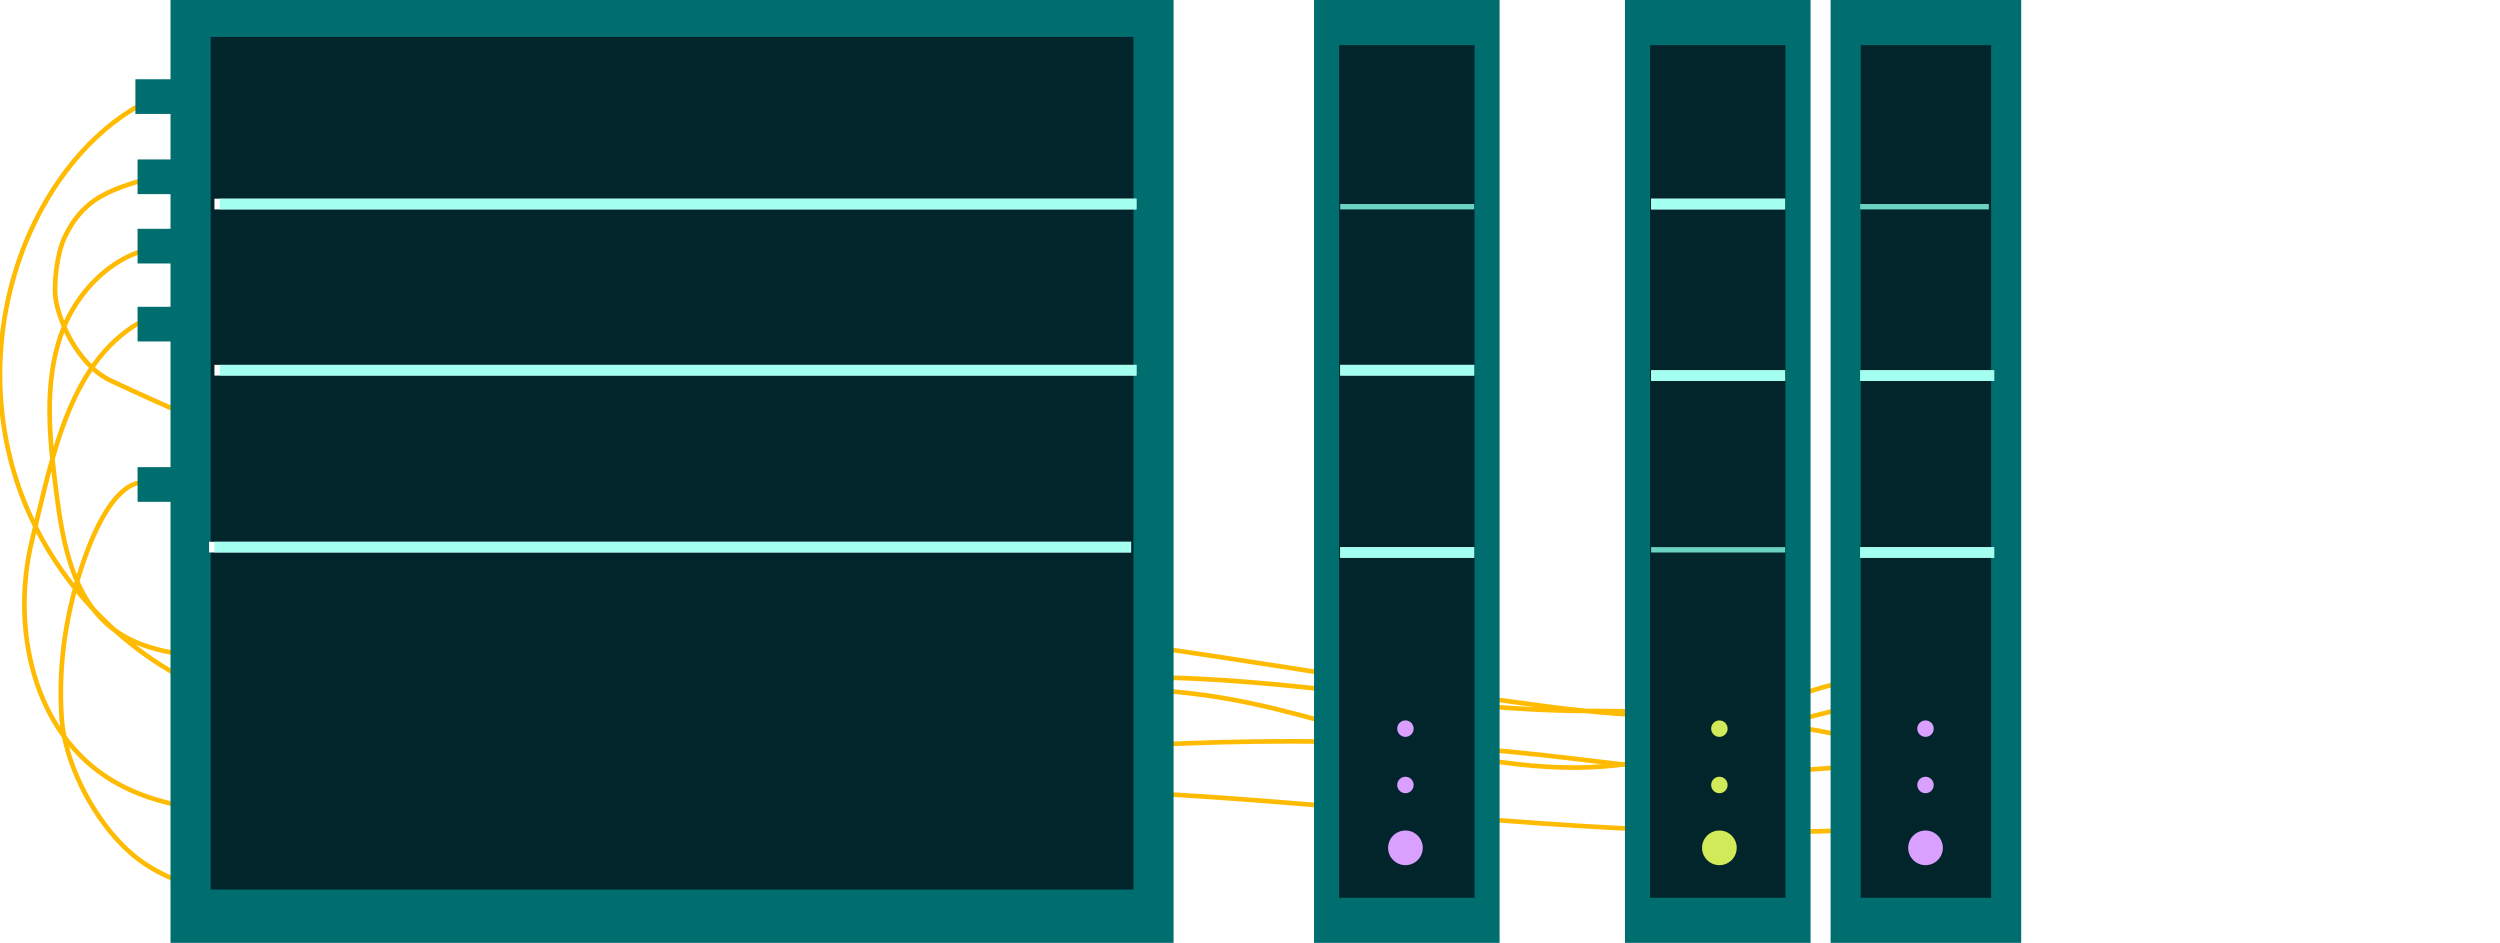 <svg width="464" height="175" viewBox="0 0 464 175" fill="none" xmlns="http://www.w3.org/2000/svg">
<g clip-path="url(#clip0_1959_11225)">
<path d="M33.078 45.892C23.9 44.913 15.503 52.03 11.896 60.609M11.896 60.609C11.682 61.12 11.484 61.637 11.304 62.157C8.102 71.407 9.204 81.518 10.435 91.219C11.617 100.59 13.435 110.951 20.932 116.694C26.539 120.982 34.028 121.625 41.066 122.108L110.147 126.83C127.779 128.036 145.452 129.243 163.116 128.575C179.413 127.964 195.637 125.76 211.95 125.727C239.495 125.671 266.762 131.805 294.304 131.952M11.896 60.609C13.717 64.789 16.788 68.866 20.442 70.587C42.538 81.012 65.479 89.53 88.38 98.032C102.151 103.148 116.011 108.288 130.442 111.063C143.963 113.662 157.775 114.152 171.498 115.23C208.009 118.094 244.045 125.116 280.307 130.2C284.962 130.854 289.628 131.476 294.304 131.952M11.896 60.609C11.232 59.084 10.734 57.545 10.435 56.102C9.8 53.053 10.62 46.978 11.939 44.162C16.082 35.298 22.565 34.8 31.88 31.807M294.304 131.952C294.438 131.952 294.572 131.953 294.706 131.953C301.215 131.975 307.909 132.067 315.502 132.669M294.304 131.952C298.881 132.417 303.468 132.743 308.067 132.822C310.79 132.869 313.255 132.809 315.502 132.669M315.502 132.669C324.677 133.396 335.167 134.868 348.232 137.862M315.502 132.669C340.506 131.108 338.497 119.558 365.717 132.895M25.652 89.616C21.012 90.746 17.247 98.266 14.544 107.163C11.962 115.641 10.855 124.37 11.442 133.21C11.518 134.351 11.68 135.525 11.92 136.717M11.92 136.717C13.542 144.767 18.703 153.647 24.616 158.614C32.113 164.904 42.506 166.441 52.295 166.384C78.309 166.215 103.221 156.667 128.728 151.543C200.697 137.105 275.054 158.22 348.326 153.82M11.92 136.717C13.867 139.369 16.213 141.722 18.977 143.66C28.686 150.465 41.339 150.964 53.196 150.803C121.899 149.87 190.127 134.909 258.757 138.014C303.353 140.025 307.712 146.436 352.058 141.336M11.92 136.717C4.595 126.737 2.933 112.517 5.97 100.175C9.815 84.554 12.928 66.302 27.311 59.087C27.391 59.047 31.534 62.047 32.137 59.891M31.727 16.91C21.375 20.465 13.218 28.863 7.917 38.436C-0.859 54.282 -2.443 73.941 3.686 90.986C9.816 108.031 23.547 122.188 40.407 128.817C57.58 135.573 76.692 134.592 95.121 133.514L176.983 128.712C193.723 127.731 210.631 126.757 227.153 129.565C239.702 131.696 251.783 135.968 264.195 138.767C306.538 148.323 310.423 137.263 353.072 129.227" stroke="#FFBB01" stroke-width="0.864" stroke-miterlimit="10"/>
<path d="M278.324 0H243.883V175H278.324V0Z" fill="#006D6F"/>
<path d="M336.037 0H301.596V175H336.037V0Z" fill="#006D6F"/>
<path d="M375.133 0H339.761V175H375.133V0Z" fill="#006D6F"/>
<path d="M273.67 8.379H248.537V166.624H273.67V8.379Z" fill="#02242B"/>
<path d="M331.383 8.379H306.25V166.624H331.383V8.379Z" fill="#02242B"/>
<path d="M369.548 8.379H345.346V166.624H369.548V8.379Z" fill="#02242B"/>
<path d="M32.372 14.711H25.133V21.146H32.372V14.711Z" fill="#006D6F"/>
<path d="M32.774 29.594H25.534V36.029H32.774V29.594Z" fill="#006D6F"/>
<path d="M32.774 42.465H25.534V48.9H32.774V42.465Z" fill="#006D6F"/>
<path d="M32.774 56.941H25.534V63.377H32.774V56.941Z" fill="#006D6F"/>
<path d="M32.774 86.703H25.534V93.138H32.774V86.703Z" fill="#006D6F"/>
<path d="M217.819 0H31.648V175H217.819V0Z" fill="#006D6F"/>
<path d="M210.372 6.852H39.096V165.096H210.372V6.852Z" fill="#02242B"/>
<g filter="url(#filter0_f_1959_11225)">
<path d="M260.849 147.221C261.693 147.221 262.377 146.536 262.377 145.692C262.377 144.848 261.693 144.164 260.849 144.164C260.005 144.164 259.32 144.848 259.32 145.692C259.32 146.536 260.005 147.221 260.849 147.221Z" fill="#D9A0FF"/>
</g>
<g filter="url(#filter1_f_1959_11225)">
<path d="M260.849 136.764C261.693 136.764 262.377 136.079 262.377 135.235C262.377 134.391 261.693 133.707 260.849 133.707C260.005 133.707 259.32 134.391 259.32 135.235C259.32 136.079 260.005 136.764 260.849 136.764Z" fill="#D9A0FF"/>
</g>
<g filter="url(#filter2_f_1959_11225)">
<path d="M260.849 160.576C262.626 160.576 264.067 159.135 264.067 157.358C264.067 155.581 262.626 154.141 260.849 154.141C259.072 154.141 257.632 155.581 257.632 157.358C257.632 159.135 259.072 160.576 260.849 160.576Z" fill="#D9A0FF"/>
</g>
<g filter="url(#filter3_f_1959_11225)">
<path d="M319.118 147.221C319.962 147.221 320.647 146.536 320.647 145.692C320.647 144.848 319.962 144.164 319.118 144.164C318.274 144.164 317.59 144.848 317.59 145.692C317.59 146.536 318.274 147.221 319.118 147.221Z" fill="#D0EA59"/>
</g>
<g filter="url(#filter4_f_1959_11225)">
<path d="M319.118 136.764C319.962 136.764 320.647 136.079 320.647 135.235C320.647 134.391 319.962 133.707 319.118 133.707C318.274 133.707 317.59 134.391 317.59 135.235C317.59 136.079 318.274 136.764 319.118 136.764Z" fill="#D0EA59"/>
</g>
<g filter="url(#filter5_f_1959_11225)">
<path d="M319.118 160.576C320.895 160.576 322.335 159.135 322.335 157.358C322.335 155.581 320.895 154.141 319.118 154.141C317.341 154.141 315.9 155.581 315.9 157.358C315.9 159.135 317.341 160.576 319.118 160.576Z" fill="#D0EA59"/>
</g>
<g filter="url(#filter6_f_1959_11225)">
<path d="M357.374 147.221C358.218 147.221 358.902 146.536 358.902 145.692C358.902 144.848 358.218 144.164 357.374 144.164C356.53 144.164 355.846 144.848 355.846 145.692C355.846 146.536 356.53 147.221 357.374 147.221Z" fill="#D9A0FF"/>
</g>
<g filter="url(#filter7_f_1959_11225)">
<path d="M357.374 136.764C358.218 136.764 358.902 136.079 358.902 135.235C358.902 134.391 358.218 133.707 357.374 133.707C356.53 133.707 355.846 134.391 355.846 135.235C355.846 136.079 356.53 136.764 357.374 136.764Z" fill="#D9A0FF"/>
</g>
<g filter="url(#filter8_f_1959_11225)">
<path d="M357.376 160.576C359.153 160.576 360.593 159.135 360.593 157.358C360.593 155.581 359.153 154.141 357.376 154.141C355.599 154.141 354.158 155.581 354.158 157.358C354.158 159.135 355.599 160.576 357.376 160.576Z" fill="#D9A0FF"/>
</g>
<g filter="url(#filter9_f_1959_11225)">
<rect x="38.804" y="100.551" width="171.131" height="1.99" fill="white"/>
</g>
<g filter="url(#filter10_f_1959_11225)">
<rect x="39.799" y="36.875" width="171.131" height="1.99" fill="white"/>
</g>
<g filter="url(#filter11_f_1959_11225)">
<rect x="306.445" y="36.875" width="24.874" height="1.99" fill="white"/>
</g>
<g filter="url(#filter12_f_1959_11225)">
<rect x="39.799" y="67.719" width="171.131" height="1.99" fill="white"/>
</g>
<g filter="url(#filter13_f_1959_11225)">
<rect x="248.738" y="67.719" width="24.874" height="1.99" fill="white"/>
</g>
<g filter="url(#filter14_f_1959_11225)">
<rect x="306.445" y="68.715" width="24.874" height="1.99" fill="white"/>
</g>
<g filter="url(#filter15_f_1959_11225)">
<rect x="345.248" y="68.715" width="24.874" height="1.99" fill="white"/>
</g>
<g filter="url(#filter16_f_1959_11225)">
<rect x="248.738" y="101.547" width="24.874" height="1.99" fill="white"/>
</g>
<g filter="url(#filter17_f_1959_11225)">
<rect x="345.248" y="101.547" width="24.874" height="1.99" fill="white"/>
</g>
<g opacity="0.75" filter="url(#filter18_f_1959_11225)">
<path d="M210.93 38.863H40.794V36.873H210.93V38.863Z" fill="#84FFE9"/>
</g>
<g opacity="0.8" filter="url(#filter19_f_1959_11225)">
<path d="M273.612 38.863H248.738V37.868H273.612V38.863Z" fill="#84FFE9"/>
</g>
<g opacity="0.75" filter="url(#filter20_f_1959_11225)">
<path d="M331.319 38.863H306.445V36.873H331.319V38.863Z" fill="#84FFE9"/>
</g>
<g opacity="0.8" filter="url(#filter21_f_1959_11225)">
<path d="M369.127 38.863H345.248V37.868H369.127V38.863Z" fill="#84FFE9"/>
</g>
<g opacity="0.75" filter="url(#filter22_f_1959_11225)">
<path d="M210.93 69.707H40.794V67.717H210.93V69.707Z" fill="#84FFE9"/>
</g>
<g opacity="0.75" filter="url(#filter23_f_1959_11225)">
<path d="M273.612 69.707H248.738V67.717H273.612V69.707Z" fill="#84FFE9"/>
</g>
<g opacity="0.75" filter="url(#filter24_f_1959_11225)">
<path d="M331.319 70.703H306.445V68.713H331.319V70.703Z" fill="#84FFE9"/>
</g>
<g opacity="0.75" filter="url(#filter25_f_1959_11225)">
<path d="M370.122 70.703H345.248V68.713H370.122V70.703Z" fill="#84FFE9"/>
</g>
<g opacity="0.75" filter="url(#filter26_f_1959_11225)">
<path d="M273.612 103.535H248.738V101.545H273.612V103.535Z" fill="#84FFE9"/>
</g>
<g opacity="0.8" filter="url(#filter27_f_1959_11225)">
<path d="M331.319 102.543H306.445V101.548H331.319V102.543Z" fill="#84FFE9"/>
</g>
<g opacity="0.75" filter="url(#filter28_f_1959_11225)">
<path d="M370.122 103.535H345.248V101.545H370.122V103.535Z" fill="#84FFE9"/>
</g>
<g opacity="0.75" filter="url(#filter29_f_1959_11225)">
<path d="M209.935 102.543H39.799V100.553H209.935V102.543Z" fill="#84FFE9"/>
</g>
</g>
<defs>
<filter id="filter0_f_1959_11225" x="256.728" y="141.572" width="8.241" height="8.243" filterUnits="userSpaceOnUse" color-interpolation-filters="sRGB">
<feFlood flood-opacity="0" result="BackgroundImageFix"/>
<feBlend mode="normal" in="SourceGraphic" in2="BackgroundImageFix" result="shape"/>
<feGaussianBlur stdDeviation="1.296" result="effect1_foregroundBlur_1959_11225"/>
</filter>
<filter id="filter1_f_1959_11225" x="256.728" y="131.115" width="8.241" height="8.243" filterUnits="userSpaceOnUse" color-interpolation-filters="sRGB">
<feFlood flood-opacity="0" result="BackgroundImageFix"/>
<feBlend mode="normal" in="SourceGraphic" in2="BackgroundImageFix" result="shape"/>
<feGaussianBlur stdDeviation="1.296" result="effect1_foregroundBlur_1959_11225"/>
</filter>
<filter id="filter2_f_1959_11225" x="255.039" y="151.548" width="11.62" height="11.618" filterUnits="userSpaceOnUse" color-interpolation-filters="sRGB">
<feFlood flood-opacity="0" result="BackgroundImageFix"/>
<feBlend mode="normal" in="SourceGraphic" in2="BackgroundImageFix" result="shape"/>
<feGaussianBlur stdDeviation="1.296" result="effect1_foregroundBlur_1959_11225"/>
</filter>
<filter id="filter3_f_1959_11225" x="314.997" y="141.572" width="8.241" height="8.243" filterUnits="userSpaceOnUse" color-interpolation-filters="sRGB">
<feFlood flood-opacity="0" result="BackgroundImageFix"/>
<feBlend mode="normal" in="SourceGraphic" in2="BackgroundImageFix" result="shape"/>
<feGaussianBlur stdDeviation="1.296" result="effect1_foregroundBlur_1959_11225"/>
</filter>
<filter id="filter4_f_1959_11225" x="314.997" y="131.115" width="8.241" height="8.243" filterUnits="userSpaceOnUse" color-interpolation-filters="sRGB">
<feFlood flood-opacity="0" result="BackgroundImageFix"/>
<feBlend mode="normal" in="SourceGraphic" in2="BackgroundImageFix" result="shape"/>
<feGaussianBlur stdDeviation="1.296" result="effect1_foregroundBlur_1959_11225"/>
</filter>
<filter id="filter5_f_1959_11225" x="313.308" y="151.548" width="11.62" height="11.618" filterUnits="userSpaceOnUse" color-interpolation-filters="sRGB">
<feFlood flood-opacity="0" result="BackgroundImageFix"/>
<feBlend mode="normal" in="SourceGraphic" in2="BackgroundImageFix" result="shape"/>
<feGaussianBlur stdDeviation="1.296" result="effect1_foregroundBlur_1959_11225"/>
</filter>
<filter id="filter6_f_1959_11225" x="353.253" y="141.572" width="8.241" height="8.243" filterUnits="userSpaceOnUse" color-interpolation-filters="sRGB">
<feFlood flood-opacity="0" result="BackgroundImageFix"/>
<feBlend mode="normal" in="SourceGraphic" in2="BackgroundImageFix" result="shape"/>
<feGaussianBlur stdDeviation="1.296" result="effect1_foregroundBlur_1959_11225"/>
</filter>
<filter id="filter7_f_1959_11225" x="353.253" y="131.115" width="8.241" height="8.243" filterUnits="userSpaceOnUse" color-interpolation-filters="sRGB">
<feFlood flood-opacity="0" result="BackgroundImageFix"/>
<feBlend mode="normal" in="SourceGraphic" in2="BackgroundImageFix" result="shape"/>
<feGaussianBlur stdDeviation="1.296" result="effect1_foregroundBlur_1959_11225"/>
</filter>
<filter id="filter8_f_1959_11225" x="351.566" y="151.548" width="11.62" height="11.618" filterUnits="userSpaceOnUse" color-interpolation-filters="sRGB">
<feFlood flood-opacity="0" result="BackgroundImageFix"/>
<feBlend mode="normal" in="SourceGraphic" in2="BackgroundImageFix" result="shape"/>
<feGaussianBlur stdDeviation="1.296" result="effect1_foregroundBlur_1959_11225"/>
</filter>
<filter id="filter9_f_1959_11225" x="34.804" y="96.551" width="179.131" height="9.988" filterUnits="userSpaceOnUse" color-interpolation-filters="sRGB">
<feFlood flood-opacity="0" result="BackgroundImageFix"/>
<feBlend mode="normal" in="SourceGraphic" in2="BackgroundImageFix" result="shape"/>
<feGaussianBlur stdDeviation="2" result="effect1_foregroundBlur_1959_11225"/>
</filter>
<filter id="filter10_f_1959_11225" x="35.799" y="32.875" width="179.131" height="9.988" filterUnits="userSpaceOnUse" color-interpolation-filters="sRGB">
<feFlood flood-opacity="0" result="BackgroundImageFix"/>
<feBlend mode="normal" in="SourceGraphic" in2="BackgroundImageFix" result="shape"/>
<feGaussianBlur stdDeviation="2" result="effect1_foregroundBlur_1959_11225"/>
</filter>
<filter id="filter11_f_1959_11225" x="302.445" y="32.875" width="32.874" height="9.988" filterUnits="userSpaceOnUse" color-interpolation-filters="sRGB">
<feFlood flood-opacity="0" result="BackgroundImageFix"/>
<feBlend mode="normal" in="SourceGraphic" in2="BackgroundImageFix" result="shape"/>
<feGaussianBlur stdDeviation="2" result="effect1_foregroundBlur_1959_11225"/>
</filter>
<filter id="filter12_f_1959_11225" x="35.799" y="63.719" width="179.131" height="9.988" filterUnits="userSpaceOnUse" color-interpolation-filters="sRGB">
<feFlood flood-opacity="0" result="BackgroundImageFix"/>
<feBlend mode="normal" in="SourceGraphic" in2="BackgroundImageFix" result="shape"/>
<feGaussianBlur stdDeviation="2" result="effect1_foregroundBlur_1959_11225"/>
</filter>
<filter id="filter13_f_1959_11225" x="244.738" y="63.719" width="32.874" height="9.988" filterUnits="userSpaceOnUse" color-interpolation-filters="sRGB">
<feFlood flood-opacity="0" result="BackgroundImageFix"/>
<feBlend mode="normal" in="SourceGraphic" in2="BackgroundImageFix" result="shape"/>
<feGaussianBlur stdDeviation="2" result="effect1_foregroundBlur_1959_11225"/>
</filter>
<filter id="filter14_f_1959_11225" x="302.445" y="64.715" width="32.874" height="9.988" filterUnits="userSpaceOnUse" color-interpolation-filters="sRGB">
<feFlood flood-opacity="0" result="BackgroundImageFix"/>
<feBlend mode="normal" in="SourceGraphic" in2="BackgroundImageFix" result="shape"/>
<feGaussianBlur stdDeviation="2" result="effect1_foregroundBlur_1959_11225"/>
</filter>
<filter id="filter15_f_1959_11225" x="341.248" y="64.715" width="32.874" height="9.988" filterUnits="userSpaceOnUse" color-interpolation-filters="sRGB">
<feFlood flood-opacity="0" result="BackgroundImageFix"/>
<feBlend mode="normal" in="SourceGraphic" in2="BackgroundImageFix" result="shape"/>
<feGaussianBlur stdDeviation="2" result="effect1_foregroundBlur_1959_11225"/>
</filter>
<filter id="filter16_f_1959_11225" x="244.738" y="97.547" width="32.874" height="9.988" filterUnits="userSpaceOnUse" color-interpolation-filters="sRGB">
<feFlood flood-opacity="0" result="BackgroundImageFix"/>
<feBlend mode="normal" in="SourceGraphic" in2="BackgroundImageFix" result="shape"/>
<feGaussianBlur stdDeviation="2" result="effect1_foregroundBlur_1959_11225"/>
</filter>
<filter id="filter17_f_1959_11225" x="341.248" y="97.547" width="32.874" height="9.988" filterUnits="userSpaceOnUse" color-interpolation-filters="sRGB">
<feFlood flood-opacity="0" result="BackgroundImageFix"/>
<feBlend mode="normal" in="SourceGraphic" in2="BackgroundImageFix" result="shape"/>
<feGaussianBlur stdDeviation="2" result="effect1_foregroundBlur_1959_11225"/>
</filter>
<filter id="filter18_f_1959_11225" x="28.794" y="24.875" width="194.136" height="25.988" filterUnits="userSpaceOnUse" color-interpolation-filters="sRGB">
<feFlood flood-opacity="0" result="BackgroundImageFix"/>
<feBlend mode="normal" in="SourceGraphic" in2="BackgroundImageFix" result="shape"/>
<feGaussianBlur stdDeviation="6" result="effect1_foregroundBlur_1959_11225"/>
</filter>
<filter id="filter19_f_1959_11225" x="244.738" y="33.867" width="32.874" height="8.996" filterUnits="userSpaceOnUse" color-interpolation-filters="sRGB">
<feFlood flood-opacity="0" result="BackgroundImageFix"/>
<feBlend mode="normal" in="SourceGraphic" in2="BackgroundImageFix" result="shape"/>
<feGaussianBlur stdDeviation="2" result="effect1_foregroundBlur_1959_11225"/>
</filter>
<filter id="filter20_f_1959_11225" x="294.445" y="24.875" width="48.874" height="25.988" filterUnits="userSpaceOnUse" color-interpolation-filters="sRGB">
<feFlood flood-opacity="0" result="BackgroundImageFix"/>
<feBlend mode="normal" in="SourceGraphic" in2="BackgroundImageFix" result="shape"/>
<feGaussianBlur stdDeviation="6" result="effect1_foregroundBlur_1959_11225"/>
</filter>
<filter id="filter21_f_1959_11225" x="341.248" y="33.867" width="31.879" height="8.996" filterUnits="userSpaceOnUse" color-interpolation-filters="sRGB">
<feFlood flood-opacity="0" result="BackgroundImageFix"/>
<feBlend mode="normal" in="SourceGraphic" in2="BackgroundImageFix" result="shape"/>
<feGaussianBlur stdDeviation="2" result="effect1_foregroundBlur_1959_11225"/>
</filter>
<filter id="filter22_f_1959_11225" x="28.794" y="55.719" width="194.136" height="25.988" filterUnits="userSpaceOnUse" color-interpolation-filters="sRGB">
<feFlood flood-opacity="0" result="BackgroundImageFix"/>
<feBlend mode="normal" in="SourceGraphic" in2="BackgroundImageFix" result="shape"/>
<feGaussianBlur stdDeviation="6" result="effect1_foregroundBlur_1959_11225"/>
</filter>
<filter id="filter23_f_1959_11225" x="236.738" y="55.719" width="48.874" height="25.988" filterUnits="userSpaceOnUse" color-interpolation-filters="sRGB">
<feFlood flood-opacity="0" result="BackgroundImageFix"/>
<feBlend mode="normal" in="SourceGraphic" in2="BackgroundImageFix" result="shape"/>
<feGaussianBlur stdDeviation="6" result="effect1_foregroundBlur_1959_11225"/>
</filter>
<filter id="filter24_f_1959_11225" x="294.445" y="56.715" width="48.874" height="25.988" filterUnits="userSpaceOnUse" color-interpolation-filters="sRGB">
<feFlood flood-opacity="0" result="BackgroundImageFix"/>
<feBlend mode="normal" in="SourceGraphic" in2="BackgroundImageFix" result="shape"/>
<feGaussianBlur stdDeviation="6" result="effect1_foregroundBlur_1959_11225"/>
</filter>
<filter id="filter25_f_1959_11225" x="333.248" y="56.715" width="48.874" height="25.988" filterUnits="userSpaceOnUse" color-interpolation-filters="sRGB">
<feFlood flood-opacity="0" result="BackgroundImageFix"/>
<feBlend mode="normal" in="SourceGraphic" in2="BackgroundImageFix" result="shape"/>
<feGaussianBlur stdDeviation="6" result="effect1_foregroundBlur_1959_11225"/>
</filter>
<filter id="filter26_f_1959_11225" x="236.738" y="89.547" width="48.874" height="25.988" filterUnits="userSpaceOnUse" color-interpolation-filters="sRGB">
<feFlood flood-opacity="0" result="BackgroundImageFix"/>
<feBlend mode="normal" in="SourceGraphic" in2="BackgroundImageFix" result="shape"/>
<feGaussianBlur stdDeviation="6" result="effect1_foregroundBlur_1959_11225"/>
</filter>
<filter id="filter27_f_1959_11225" x="302.445" y="97.547" width="32.874" height="8.996" filterUnits="userSpaceOnUse" color-interpolation-filters="sRGB">
<feFlood flood-opacity="0" result="BackgroundImageFix"/>
<feBlend mode="normal" in="SourceGraphic" in2="BackgroundImageFix" result="shape"/>
<feGaussianBlur stdDeviation="2" result="effect1_foregroundBlur_1959_11225"/>
</filter>
<filter id="filter28_f_1959_11225" x="333.248" y="89.547" width="48.874" height="25.988" filterUnits="userSpaceOnUse" color-interpolation-filters="sRGB">
<feFlood flood-opacity="0" result="BackgroundImageFix"/>
<feBlend mode="normal" in="SourceGraphic" in2="BackgroundImageFix" result="shape"/>
<feGaussianBlur stdDeviation="6" result="effect1_foregroundBlur_1959_11225"/>
</filter>
<filter id="filter29_f_1959_11225" x="27.799" y="88.555" width="194.137" height="25.988" filterUnits="userSpaceOnUse" color-interpolation-filters="sRGB">
<feFlood flood-opacity="0" result="BackgroundImageFix"/>
<feBlend mode="normal" in="SourceGraphic" in2="BackgroundImageFix" result="shape"/>
<feGaussianBlur stdDeviation="6" result="effect1_foregroundBlur_1959_11225"/>
</filter>
<clipPath id="clip0_1959_11225">
<rect width="464" height="175" fill="white"/>
</clipPath>
</defs>
</svg>
